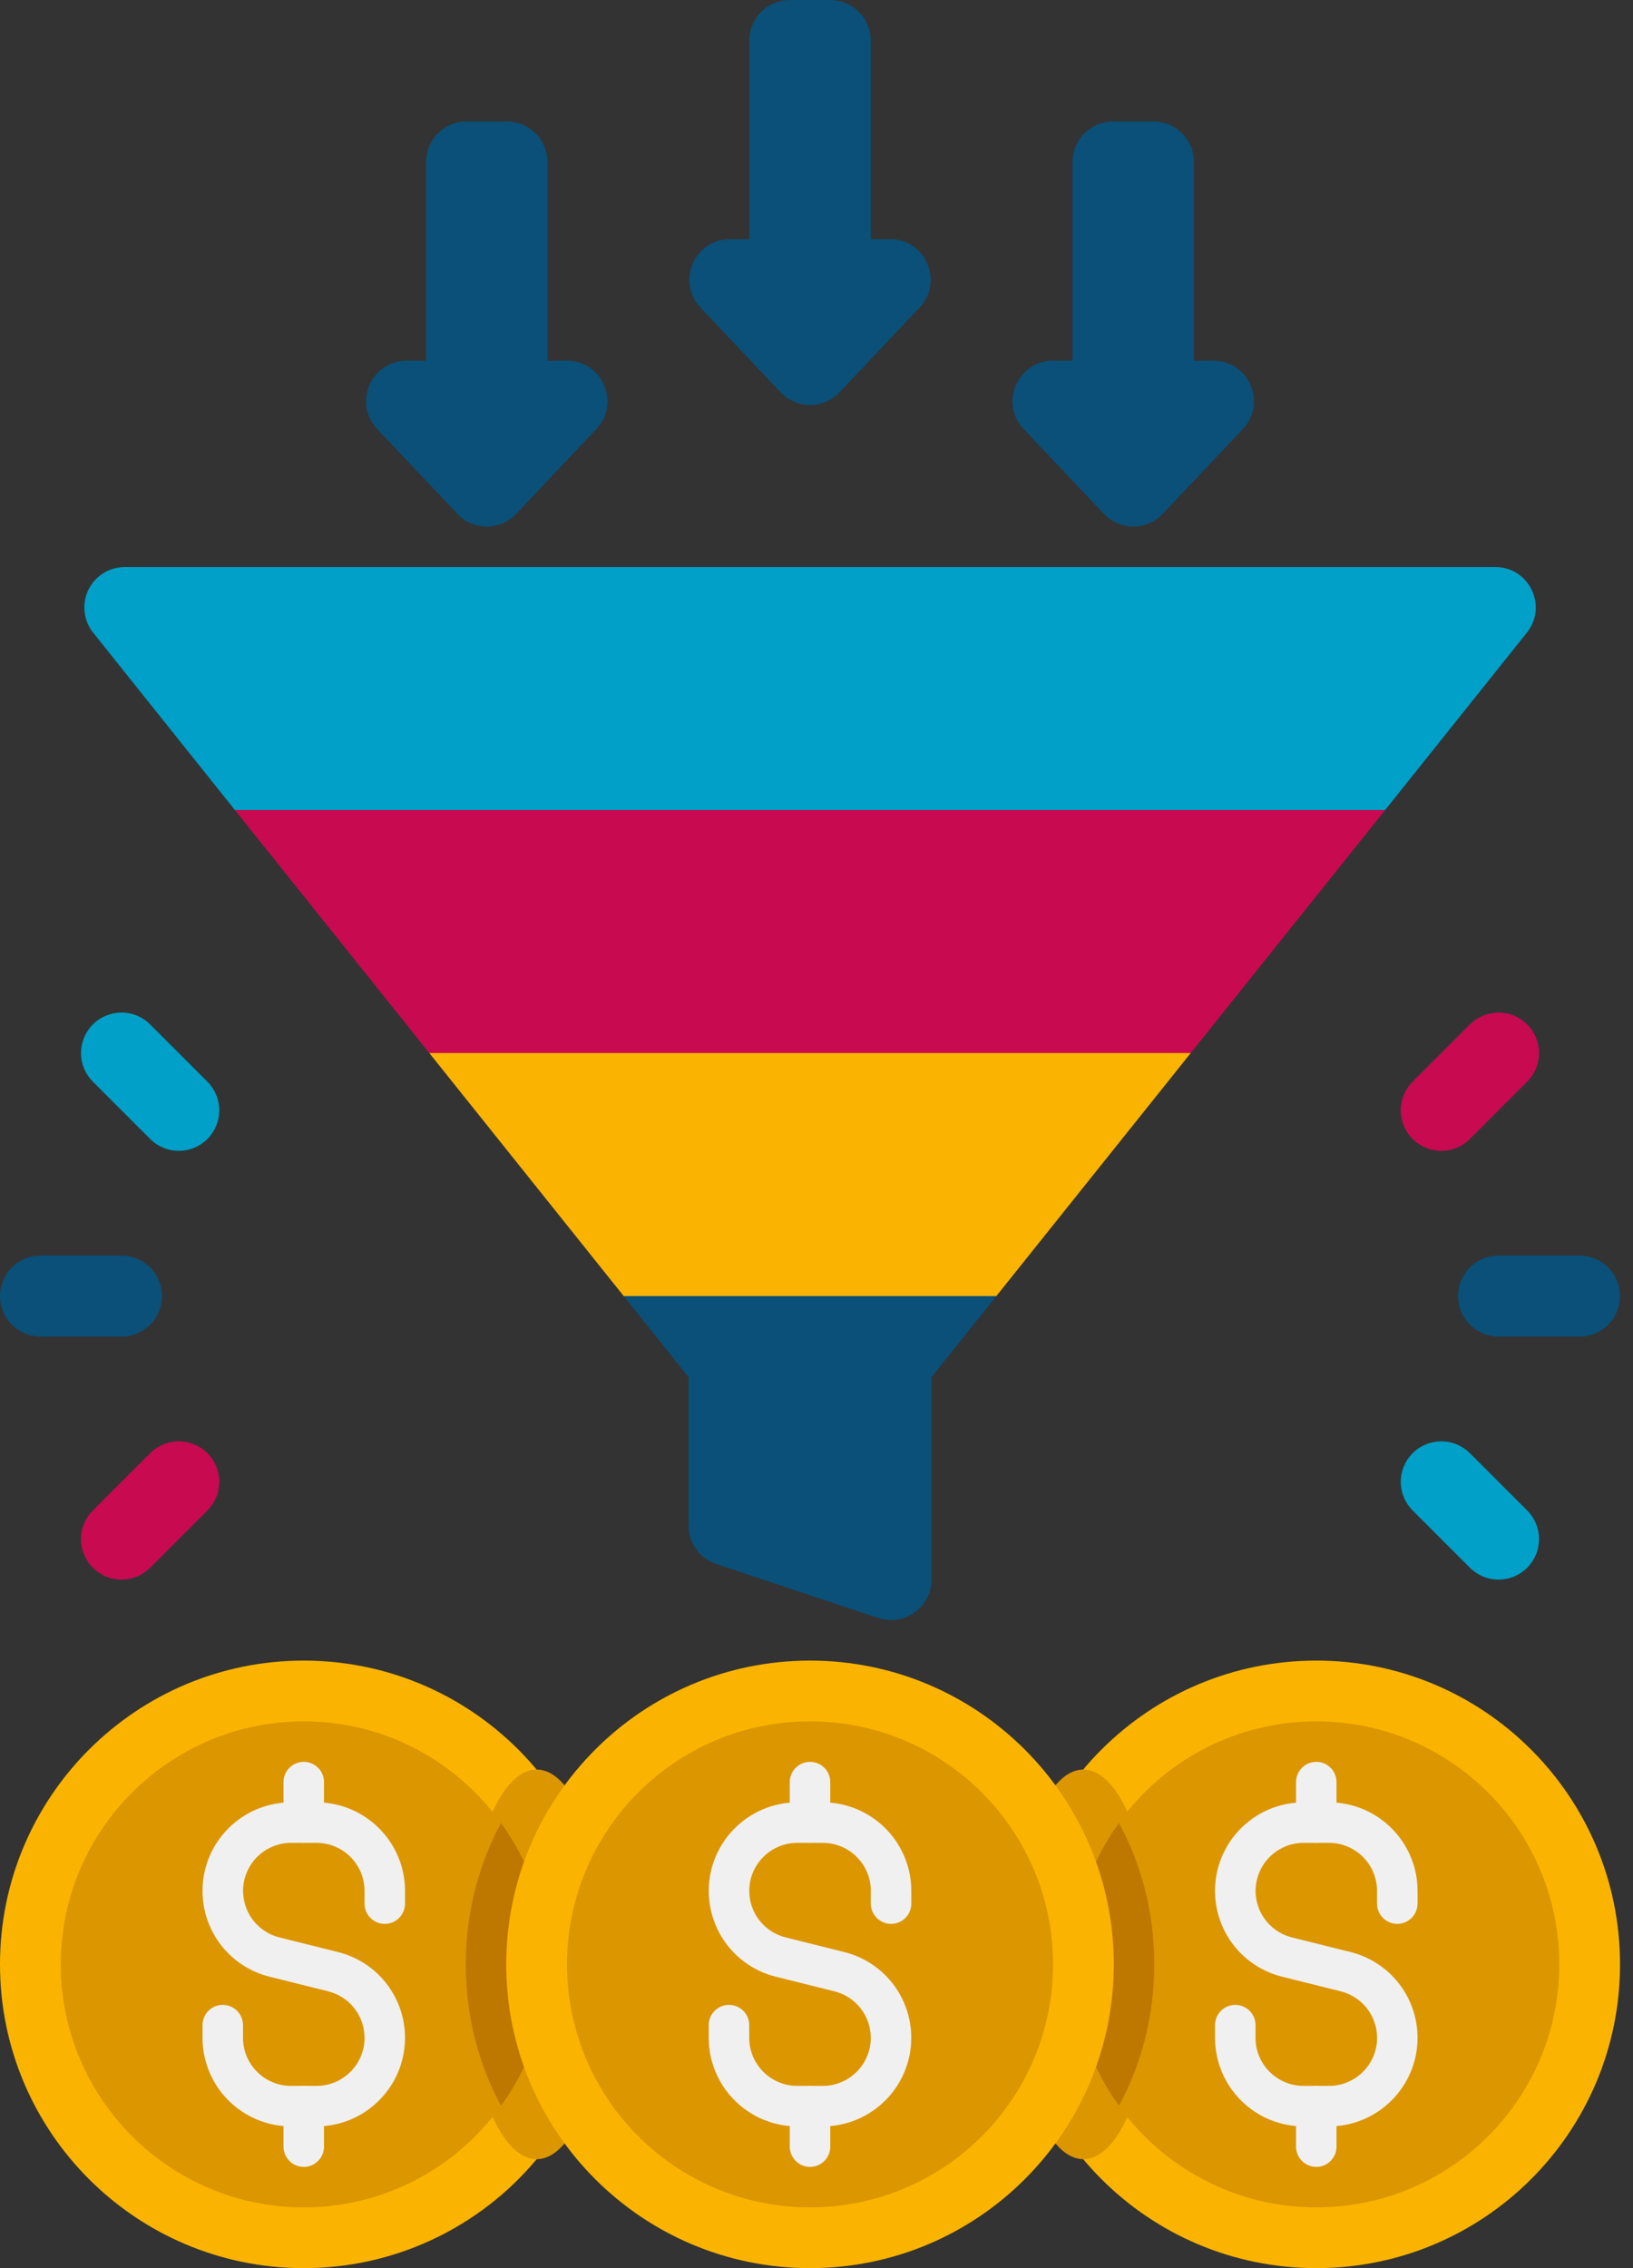<svg xmlns="http://www.w3.org/2000/svg" width="72" height="100" viewBox="0 0 72 100" fill="none"><rect x="0" y="0" width="72" height="100" fill="#333333" stroke="none"/><path d="M27.5 57.143L30.357 60.714V67.261C30.357 67.636 30.475 68.001 30.694 68.305C30.913 68.609 31.223 68.837 31.579 68.955L38.721 71.336C38.99 71.425 39.276 71.449 39.555 71.407C39.835 71.364 40.101 71.255 40.33 71.09C40.56 70.924 40.747 70.707 40.876 70.455C41.004 70.203 41.072 69.924 41.071 69.641V60.714L43.929 57.143H27.5Z" fill="#0A5078"></path><path d="M67.321 27.893L61.071 35.714H10.357L4.107 27.893C3.898 27.631 3.767 27.315 3.73 26.982C3.692 26.648 3.75 26.311 3.895 26.009C4.041 25.707 4.268 25.452 4.552 25.273C4.836 25.095 5.165 25 5.5 25H65.928C67.428 25 68.25 26.732 67.321 27.893Z" fill="#00A0C8"></path><path d="M61.072 35.714L52.5 46.429H18.929L10.357 35.714H61.072Z" fill="#C80A50"></path><path d="M52.5 46.428L43.929 57.143H27.5L18.929 46.428H52.5Z" fill="#FAB400"></path><path d="M69.643 58.929H66.072C65.598 58.929 65.144 58.74 64.809 58.406C64.474 58.071 64.286 57.617 64.286 57.143C64.286 56.669 64.474 56.215 64.809 55.88C65.144 55.545 65.598 55.357 66.072 55.357H69.643C70.117 55.357 70.571 55.545 70.906 55.88C71.24 56.215 71.429 56.669 71.429 57.143C71.429 57.617 71.24 58.071 70.906 58.406C70.571 58.74 70.117 58.929 69.643 58.929Z" fill="#0A5078"></path><path d="M64.809 69.12L62.284 66.595C61.949 66.26 61.761 65.806 61.761 65.332C61.761 64.859 61.949 64.405 62.284 64.07C62.619 63.735 63.073 63.547 63.546 63.547C64.02 63.547 64.474 63.735 64.809 64.07L67.334 66.595C67.5 66.761 67.631 66.957 67.721 67.174C67.811 67.391 67.857 67.623 67.857 67.857C67.857 68.092 67.811 68.324 67.721 68.541C67.631 68.757 67.5 68.954 67.334 69.12C67.168 69.286 66.971 69.417 66.755 69.507C66.538 69.597 66.306 69.643 66.071 69.643C65.837 69.643 65.605 69.597 65.388 69.507C65.172 69.417 64.975 69.286 64.809 69.12Z" fill="#00A0C8"></path><path d="M62.284 50.216C62.118 50.05 61.986 49.853 61.897 49.637C61.807 49.42 61.76 49.188 61.76 48.953C61.76 48.719 61.807 48.487 61.897 48.27C61.986 48.053 62.118 47.857 62.284 47.691L64.809 45.166C64.975 45 65.172 44.869 65.388 44.779C65.605 44.689 65.837 44.643 66.071 44.643C66.306 44.643 66.538 44.689 66.755 44.779C66.971 44.869 67.168 45 67.334 45.166C67.5 45.332 67.631 45.529 67.721 45.745C67.811 45.962 67.857 46.194 67.857 46.428C67.857 46.663 67.811 46.895 67.721 47.112C67.631 47.328 67.5 47.525 67.334 47.691L64.809 50.216C64.643 50.382 64.447 50.514 64.23 50.603C64.013 50.693 63.781 50.74 63.546 50.74C63.312 50.74 63.08 50.693 62.863 50.603C62.646 50.514 62.45 50.382 62.284 50.216Z" fill="#C80A50"></path><path d="M1.786 55.357H5.357C5.831 55.357 6.285 55.545 6.62 55.88C6.955 56.215 7.143 56.669 7.143 57.143C7.143 57.617 6.955 58.071 6.62 58.406C6.285 58.74 5.831 58.929 5.357 58.929H1.786C1.312 58.929 0.858 58.74 0.523 58.406C0.188 58.071 0 57.617 0 57.143C0 56.669 0.188 56.215 0.523 55.88C0.858 55.545 1.312 55.357 1.786 55.357Z" fill="#0A5078"></path><path d="M6.62 45.166L9.145 47.691C9.479 48.026 9.668 48.48 9.668 48.953C9.668 49.427 9.479 49.881 9.145 50.216C8.81 50.551 8.356 50.739 7.882 50.739C7.409 50.739 6.954 50.551 6.62 50.216L4.095 47.691C3.76 47.356 3.572 46.902 3.572 46.428C3.572 45.955 3.76 45.501 4.095 45.166C4.429 44.831 4.884 44.643 5.357 44.643C5.831 44.643 6.285 44.831 6.62 45.166Z" fill="#00A0C8"></path><path d="M9.145 64.07C9.311 64.235 9.442 64.432 9.532 64.649C9.622 64.865 9.668 65.098 9.668 65.332C9.668 65.567 9.622 65.799 9.532 66.016C9.442 66.232 9.311 66.429 9.145 66.595L6.62 69.12C6.454 69.285 6.257 69.417 6.04 69.507C5.824 69.597 5.592 69.643 5.357 69.643C5.123 69.643 4.89 69.597 4.674 69.507C4.457 69.417 4.26 69.285 4.095 69.12C3.929 68.954 3.797 68.757 3.708 68.54C3.618 68.324 3.572 68.092 3.572 67.857C3.572 67.623 3.618 67.391 3.708 67.174C3.797 66.957 3.929 66.76 4.095 66.595L6.62 64.07C6.785 63.904 6.982 63.772 7.199 63.682C7.415 63.592 7.648 63.546 7.882 63.546C8.117 63.546 8.349 63.592 8.565 63.682C8.782 63.772 8.979 63.904 9.145 64.07Z" fill="#C80A50"></path><path d="M58.036 100C65.432 100 71.428 94.004 71.428 86.607C71.428 79.21 65.432 73.214 58.036 73.214C50.639 73.214 44.643 79.21 44.643 86.607C44.643 94.004 50.639 100 58.036 100Z" fill="#FAB400"></path><path d="M26.786 86.607C26.786 89.875 25.607 92.875 23.661 95.197C22.406 96.701 20.836 97.911 19.062 98.742C17.287 99.572 15.352 100.001 13.393 100C6 100 0 94 0 86.607C0 79.214 6 73.214 13.393 73.214C17.5 73.214 21.196 75.072 23.661 78.018C25.682 80.424 26.788 83.465 26.786 86.607Z" fill="#FAB400"></path><path d="M23.661 95.196C25.387 95.196 26.786 91.351 26.786 86.607C26.786 81.863 25.387 78.018 23.661 78.018C21.935 78.018 20.536 81.863 20.536 86.607C20.536 91.351 21.935 95.196 23.661 95.196Z" fill="#DC9600"></path><path d="M24.107 86.607C24.107 88.928 23.375 91.089 22.089 92.839C21.102 94.226 19.798 95.356 18.285 96.136C16.772 96.916 15.095 97.322 13.393 97.321C7.482 97.321 2.679 92.518 2.679 86.607C2.679 80.696 7.482 75.893 13.393 75.893C17 75.893 20.161 77.678 22.089 80.375C23.41 82.183 24.118 84.368 24.107 86.607Z" fill="#DC9600"></path><path d="M24.107 86.607C24.107 88.929 23.375 91.089 22.089 92.839C21.089 90.982 20.536 88.857 20.536 86.607C20.536 84.357 21.089 82.232 22.089 80.375C23.41 82.183 24.118 84.368 24.107 86.607Z" fill="#BE7800"></path><path d="M47.768 95.196C49.494 95.196 50.893 91.351 50.893 86.607C50.893 81.863 49.494 78.018 47.768 78.018C46.042 78.018 44.643 81.863 44.643 86.607C44.643 91.351 46.042 95.196 47.768 95.196Z" fill="#DC9600"></path><path d="M58.036 97.321C63.953 97.321 68.75 92.524 68.75 86.607C68.75 80.69 63.953 75.893 58.036 75.893C52.118 75.893 47.321 80.69 47.321 86.607C47.321 92.524 52.118 97.321 58.036 97.321Z" fill="#DC9600"></path><path d="M47.321 86.607C47.321 84.286 48.053 82.125 49.339 80.375C50.339 82.232 50.893 84.357 50.893 86.607C50.893 88.857 50.339 90.982 49.339 92.839C48.018 91.031 47.311 88.847 47.321 86.607Z" fill="#BE7800"></path><path d="M13.955 93.75H12.829C11.794 93.749 10.803 93.337 10.072 92.606C9.341 91.874 8.93 90.882 8.929 89.848V89.286C8.929 89.049 9.023 88.822 9.19 88.654C9.358 88.487 9.585 88.393 9.821 88.393C10.058 88.393 10.285 88.487 10.453 88.654C10.62 88.822 10.714 89.049 10.714 89.286V89.848C10.714 91.014 11.662 91.964 12.83 91.964H13.957C15.123 91.964 16.073 91.016 16.073 89.848C16.073 88.877 15.414 88.032 14.472 87.796L11.884 87.15C11.039 86.941 10.289 86.454 9.753 85.768C9.218 85.082 8.927 84.237 8.929 83.366C8.929 81.214 10.679 79.464 12.83 79.464H13.957C16.107 79.464 17.857 81.214 17.857 83.366V83.929C17.857 84.165 17.763 84.392 17.596 84.56C17.428 84.727 17.201 84.822 16.964 84.822C16.727 84.822 16.5 84.727 16.333 84.56C16.166 84.392 16.072 84.165 16.072 83.929V83.366C16.072 82.2 15.123 81.25 13.955 81.25H12.829C12.313 81.251 11.816 81.441 11.43 81.783C11.044 82.125 10.796 82.596 10.733 83.108C10.671 83.62 10.797 84.137 11.088 84.562C11.379 84.987 11.816 85.292 12.316 85.418L14.904 86.064C15.748 86.274 16.498 86.761 17.033 87.447C17.568 88.133 17.858 88.978 17.857 89.848C17.857 92 16.107 93.75 13.955 93.75Z" fill="#F0F0F0"></path><path d="M13.393 95.536C13.156 95.536 12.929 95.442 12.761 95.274C12.594 95.107 12.5 94.88 12.5 94.643V92.857C12.5 92.62 12.594 92.393 12.761 92.226C12.929 92.058 13.156 91.964 13.393 91.964C13.63 91.964 13.857 92.058 14.024 92.226C14.192 92.393 14.286 92.62 14.286 92.857V94.643C14.286 94.88 14.192 95.107 14.024 95.274C13.857 95.442 13.63 95.536 13.393 95.536ZM13.393 81.25C13.156 81.25 12.929 81.156 12.761 80.988C12.594 80.821 12.5 80.594 12.5 80.357V78.571C12.5 78.335 12.594 78.107 12.761 77.94C12.929 77.772 13.156 77.678 13.393 77.678C13.63 77.678 13.857 77.772 14.024 77.94C14.192 78.107 14.286 78.335 14.286 78.571V80.357C14.286 80.594 14.192 80.821 14.024 80.988C13.857 81.156 13.63 81.25 13.393 81.25ZM58.598 93.75H57.471C56.437 93.749 55.446 93.337 54.715 92.605C53.983 91.874 53.572 90.882 53.571 89.848V89.286C53.571 89.049 53.666 88.822 53.833 88.654C54 88.487 54.227 88.393 54.464 88.393C54.701 88.393 54.928 88.487 55.096 88.654C55.263 88.822 55.357 89.049 55.357 89.286V89.848C55.357 91.014 56.305 91.964 57.473 91.964H58.6C59.766 91.964 60.716 91.016 60.716 89.848C60.716 88.877 60.057 88.032 59.114 87.796L56.527 87.15C55.682 86.94 54.932 86.454 54.396 85.768C53.861 85.082 53.57 84.236 53.571 83.366C53.571 81.214 55.321 79.464 57.473 79.464H58.6C60.75 79.464 62.5 81.214 62.5 83.366V83.928C62.5 84.165 62.406 84.392 62.239 84.56C62.071 84.727 61.844 84.821 61.607 84.821C61.37 84.821 61.143 84.727 60.976 84.56C60.808 84.392 60.714 84.165 60.714 83.928V83.366C60.714 82.2 59.766 81.25 58.598 81.25H57.471C56.956 81.251 56.458 81.441 56.073 81.783C55.687 82.125 55.439 82.596 55.376 83.108C55.313 83.62 55.439 84.137 55.731 84.562C56.022 84.987 56.459 85.292 56.959 85.418L59.546 86.064C60.391 86.274 61.141 86.761 61.676 87.447C62.211 88.133 62.501 88.978 62.5 89.848C62.5 92 60.75 93.75 58.598 93.75Z" fill="#F0F0F0"></path><path d="M58.036 95.536C57.799 95.536 57.572 95.442 57.404 95.274C57.237 95.107 57.143 94.88 57.143 94.643V92.857C57.143 92.62 57.237 92.393 57.404 92.226C57.572 92.058 57.799 91.964 58.036 91.964C58.273 91.964 58.5 92.058 58.667 92.226C58.834 92.393 58.928 92.62 58.928 92.857V94.643C58.928 94.88 58.834 95.107 58.667 95.274C58.5 95.442 58.273 95.536 58.036 95.536ZM58.036 81.25C57.799 81.25 57.572 81.156 57.404 80.988C57.237 80.821 57.143 80.594 57.143 80.357V78.571C57.143 78.335 57.237 78.107 57.404 77.94C57.572 77.772 57.799 77.678 58.036 77.678C58.273 77.678 58.5 77.772 58.667 77.94C58.834 78.107 58.928 78.335 58.928 78.571V80.357C58.928 80.594 58.834 80.821 58.667 80.988C58.5 81.156 58.273 81.25 58.036 81.25Z" fill="#F0F0F0"></path><path d="M35.714 100C43.111 100 49.107 94.004 49.107 86.607C49.107 79.21 43.111 73.214 35.714 73.214C28.318 73.214 22.321 79.21 22.321 86.607C22.321 94.004 28.318 100 35.714 100Z" fill="#FAB400"></path><path d="M35.714 97.321C41.632 97.321 46.429 92.524 46.429 86.607C46.429 80.69 41.632 75.893 35.714 75.893C29.797 75.893 25 80.69 25 86.607C25 92.524 29.797 97.321 35.714 97.321Z" fill="#DC9600"></path><path d="M36.277 93.75H35.15C34.115 93.749 33.123 93.338 32.392 92.606C31.66 91.875 31.249 90.883 31.248 89.848V89.286C31.248 89.049 31.342 88.822 31.51 88.654C31.677 88.487 31.904 88.393 32.141 88.393C32.378 88.393 32.605 88.487 32.772 88.654C32.94 88.822 33.034 89.049 33.034 89.286V89.848C33.034 91.014 33.982 91.964 35.15 91.964H36.277C37.443 91.964 38.393 91.016 38.393 89.848C38.393 88.877 37.734 88.032 36.791 87.796L34.203 87.15C33.359 86.94 32.609 86.453 32.074 85.767C31.539 85.082 31.249 84.236 31.25 83.366C31.25 81.214 33 79.464 35.152 79.464H36.279C38.43 79.464 40.18 81.214 40.18 83.366V83.929C40.18 84.165 40.086 84.392 39.919 84.56C39.751 84.727 39.524 84.822 39.288 84.822C39.051 84.822 38.824 84.727 38.656 84.56C38.489 84.392 38.395 84.165 38.395 83.929V83.366C38.395 82.2 37.446 81.25 36.279 81.25H35.152C33.986 81.25 33.036 82.198 33.036 83.366C33.036 84.338 33.695 85.182 34.638 85.418L37.225 86.064C38.069 86.274 38.819 86.761 39.354 87.447C39.89 88.133 40.18 88.978 40.178 89.848C40.178 92 38.428 93.75 36.277 93.75Z" fill="#F0F0F0"></path><path d="M35.714 95.536C35.477 95.536 35.25 95.442 35.083 95.274C34.916 95.107 34.821 94.88 34.821 94.643V92.857C34.821 92.62 34.916 92.393 35.083 92.226C35.25 92.058 35.477 91.964 35.714 91.964C35.951 91.964 36.178 92.058 36.346 92.226C36.513 92.393 36.607 92.62 36.607 92.857V94.643C36.607 94.88 36.513 95.107 36.346 95.274C36.178 95.442 35.951 95.536 35.714 95.536ZM35.714 81.25C35.477 81.25 35.25 81.156 35.083 80.988C34.916 80.821 34.821 80.594 34.821 80.357V78.571C34.821 78.335 34.916 78.107 35.083 77.94C35.25 77.772 35.477 77.678 35.714 77.678C35.951 77.678 36.178 77.772 36.346 77.94C36.513 78.107 36.607 78.335 36.607 78.571V80.357C36.607 80.594 36.513 80.821 36.346 80.988C36.178 81.156 35.951 81.25 35.714 81.25Z" fill="#F0F0F0"></path><path d="M39.248 10.546H38.393V1.786C38.393 1.312 38.205 0.858 37.87 0.523C37.535 0.188 37.081 0 36.607 0H34.821C34.348 0 33.894 0.188 33.559 0.523C33.224 0.858 33.036 1.312 33.036 1.786V10.546H32.18C30.614 10.546 29.807 12.42 30.882 13.559L34.416 17.298C34.583 17.475 34.784 17.616 35.008 17.712C35.231 17.808 35.471 17.858 35.714 17.858C35.957 17.858 36.198 17.808 36.421 17.712C36.644 17.616 36.846 17.475 37.013 17.298L40.546 13.559C41.621 12.42 40.814 10.546 39.248 10.546ZM53.5 15.904H52.645V7.143C52.645 6.669 52.456 6.215 52.122 5.88C51.787 5.545 51.333 5.357 50.859 5.357H49.073C48.6 5.357 48.145 5.545 47.81 5.88C47.476 6.215 47.288 6.669 47.288 7.143V15.904H46.432C44.866 15.904 44.059 17.777 45.134 18.916L48.668 22.655C48.835 22.832 49.036 22.973 49.259 23.069C49.483 23.165 49.723 23.215 49.966 23.215C50.209 23.215 50.45 23.165 50.673 23.069C50.896 22.973 51.097 22.832 51.264 22.655L54.798 18.916C55.873 17.777 55.066 15.904 53.5 15.904ZM24.996 15.904H24.141V7.143C24.141 6.669 23.953 6.215 23.618 5.88C23.283 5.545 22.829 5.357 22.355 5.357H20.57C20.096 5.357 19.642 5.545 19.307 5.88C18.972 6.215 18.784 6.669 18.784 7.143V15.904H17.929C16.363 15.904 15.555 17.777 16.63 18.916L20.164 22.655C20.331 22.832 20.532 22.973 20.756 23.069C20.979 23.165 21.219 23.215 21.462 23.215C21.706 23.215 21.946 23.165 22.169 23.069C22.393 22.973 22.594 22.832 22.761 22.655L26.295 18.916C27.37 17.777 26.562 15.904 24.996 15.904Z" fill="#0A5078"></path></svg>